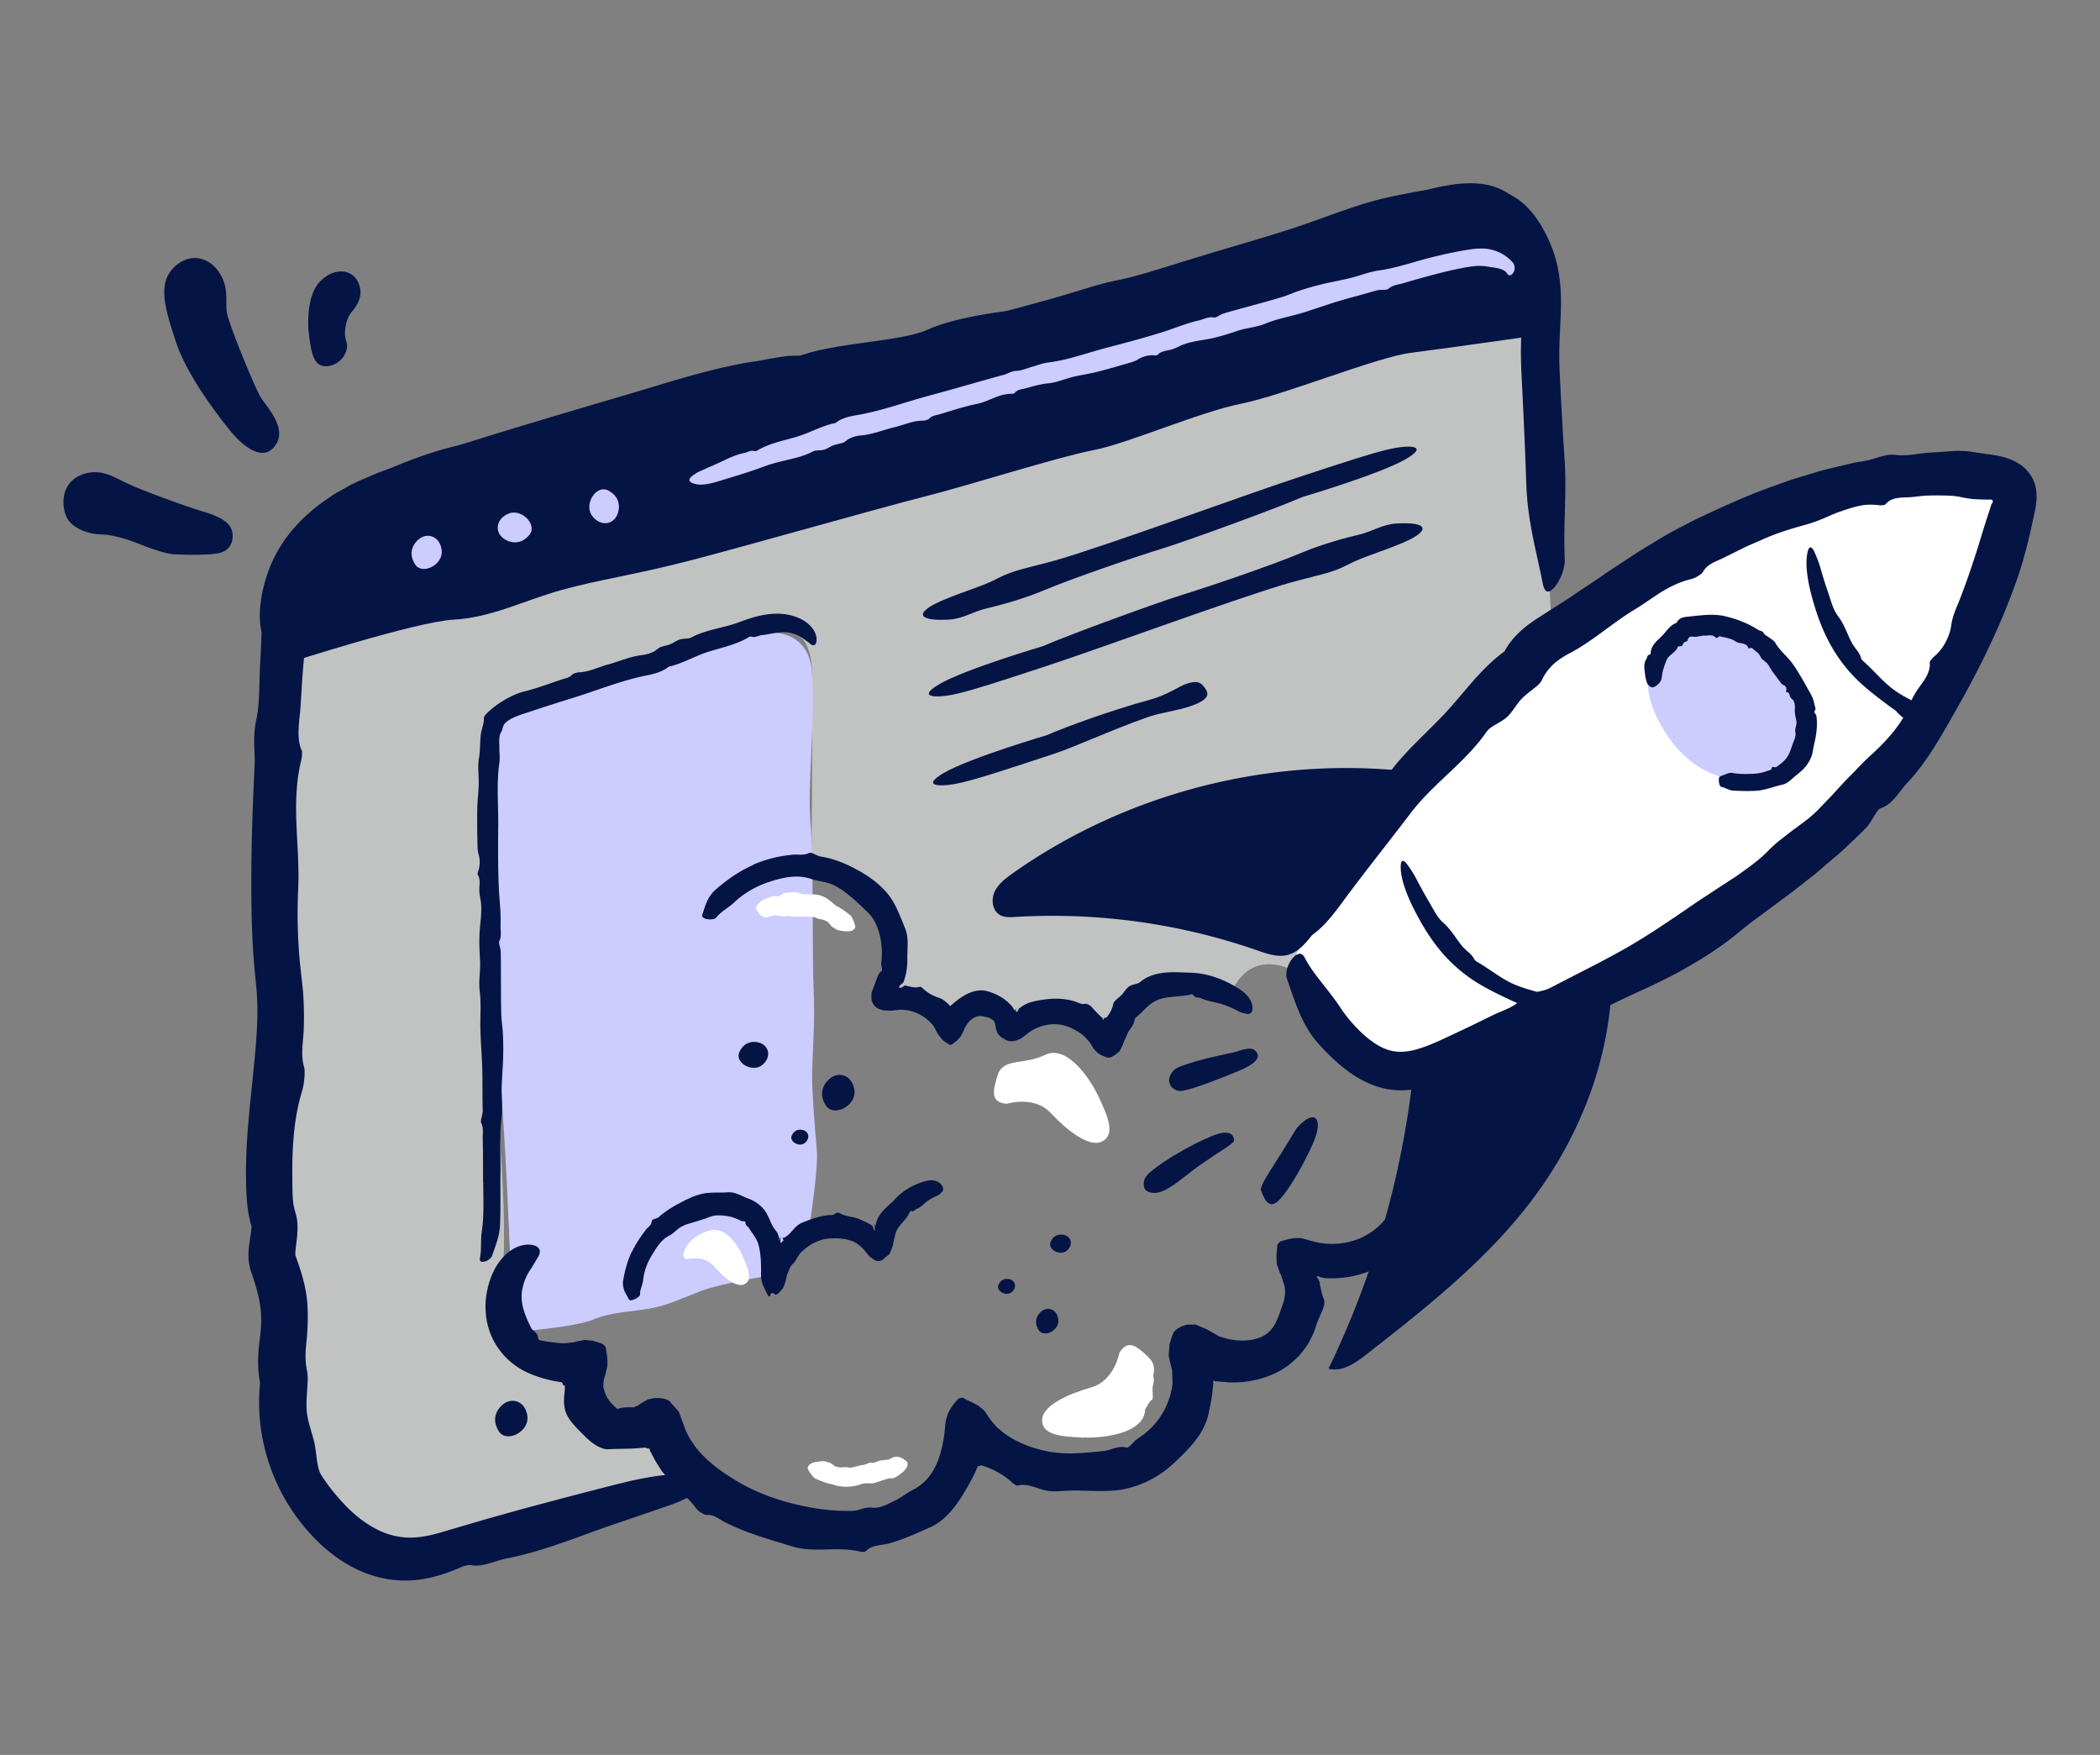 <svg xmlns="http://www.w3.org/2000/svg" width="298" height="249" fill="none"><rect width="100%" height="100%" fill="#808080" stroke="none"/><path fill="#fff" d="M182.606 130.283s1.979 11.833 8.498 18.088c6.526 6.256 29.528-4.086 29.528-4.086s31.995-17.106 43.102-29.921c11.108-12.816 22.331-45.156 22.331-45.156s-16.699-8.105-41.266 6.391c-24.567 14.496-45.671 37.559-45.671 37.559l-16.529 17.125h.007Z"/><path fill="#C1C3C3" d="m40.483 89.443-1.186 61.895v43.367s0 16.739 9.481 22.995c9.482 6.255 26.018-.807 26.018-.807l19.165-5.849s2.826-.406 2.02-4.235c-.807-3.836-2.731-5.273-2.731-5.273s-12.395 4.466-10.986-7.638c0 0-13.513-1.612-11.5-9.481 2.019-7.868-.604-31.066-.604-31.066l-1.01-50.225s2.216-3.022 10.288-5.449c8.071-2.419 25.882-8.017 25.882-8.017s9.806-4.209 9.915 5.835c.108 10.044-.095 26.987-.095 26.987s17.817 4.14 10.321 18.406c0 0 7.835.149 8.641 4.182 0 0 6.079-7.496 9.088.487 0 0 8.485-7.61 14.117 2.508 0 0 2.609-13.886 17.132-6.425 0 0 1.817-6.858 8.472-4.235 0 0 9.379-19.159 22.899-32.68 13.521-13.52 14.422-14.652 14.422-14.652l-2.257-45.521-51.607 9.69-92.175 27.95-33.717 7.238.007.013Z"/><path fill="#CCF" d="M107.57 89.876s7.211-1.58 7.665 5.632c.454 7.211-.678 16-.224 21.185.454 5.184.224 19.606.454 23.889.224 4.283-.223 9.468-.223 12.172 0 2.704.454 7.888.677 10.592.224 2.704-1.199 11.603-1.199 11.603l-5.11 5.97s-7.211 1.125-10.139 2.257c-2.927 1.132-4.73 2.026-7.21 2.481-2.48.454-5.409.454-8.113 1.579-2.704 1.125-11.256 1.748-11.256 1.748-.014 1.627-.915-22.032-1.363-28.118-.454-6.086-1.579-29.521-1.579-35.16 0-5.638-.555-19.26-.555-19.26s-3.05-4.859 6.641-7.563c9.691-2.704 31.554-9.014 31.554-9.014l-.02.007Z"/><path fill="#041444" d="M43.77 46.803s-.42-4.69 1.593-6.811c2.013-2.121 4.622-1.864 5.49.115.867 1.979-.319 3.382-1.044 4.283-.725.902-1.112 2.847-.664 4.073.447 1.227-.61 3.3-2.718 3.497-2.108.197-2.331-2.385-2.657-5.157ZM24.923 78.65s5.008.271 6.56-.291c1.552-.563 1.776-2.257 1.342-3.307-.434-1.05-1.694-1.796-4.08-2.494-2.385-.698-8.817-3.057-10.762-3.999-1.945-.942-3.957-2.277-6.614-1.111-2.657 1.165-2.718 4.202-1.925 5.91.793 1.714 3.348 2.466 4.92 2.466 1.573 0 4.02.814 4.927 1.173.915.359 4.216 1.7 5.619 1.653h.013Zm7.482-17.857s-5.584-6.77-7.353-12.023c-1.769-5.252-2.589-8.45-.535-10.667 2.053-2.216 4.866-1.864 6.472.38 1.606 2.236.928 4.323 1.213 5.936.285 1.613 3.938 10.593 4.832 12.016.895 1.423 4.114 4.642 1.708 7.15-2.406 2.508-6.33-2.785-6.33-2.785l-.007-.007Zm7.929 33.436c.868-.25 18.63-6.011 24.039-6.31 5.408-.298 9.915-2.704 15.323-4.208 5.408-1.505 10.22-2.101 18.332-4.209 8.112-2.1 27.04-7.509 33.052-9.013 6.011-1.505 19.233-5.707 24.038-6.608 4.805-.901 15.025-5.408 21.036-6.608 6.011-1.199 19.233-6.607 24.038-7.21 4.805-.604 19.532-2.704 19.532-2.704s0-3.003.298-6.913c.298-3.904-1.504-10.816-6.913-13.52-5.408-2.704-14.123 1.2-19.829 3.002-5.707 1.803-22.839 7.814-27.041 8.715-4.208.902-14.422 5.11-18.332 5.11s-12.321 1.2-16.224 3.002c-3.904 1.803-13.521 1.803-18.63 3.904-5.11 2.101-12.619 4.209-16.828 5.408-4.209 1.2-11.121 2.704-16.827 4.209-5.707 1.504-11.42 2.1-15.927 3.307-4.506 1.2-12.32 4.209-17.125 8.112-4.805 3.904-7.814 9.014-7.51 13.222.299 4.209-.603 9.915 1.505 9.319l-.007-.007Z"/><path fill="#CCF" d="M204.855 38.609a142.856 142.856 0 0 0-5.699 1.566c-.705.21-1.478.244-2.122.792-.318.272-1.118.061-1.768.258-1.769.542-3.572.976-5.341 1.511-1.721.522-3.409 1.139-5.13 1.66-1.708.516-3.531.82-5.124 1.485-1.382.576-2.765.617-4.113 1.077-1.43.482-2.921.956-4.385 1.2-1.071.183-2.135.325-3.145.684-.63.224-1.179.59-1.884.773-.657.17-1.443.203-1.897.759-.041.047-.353.054-.515.04-.773-.06-1.634.197-2.169.536-.529.332-1.037.454-1.565.61-1.458.427-2.921.854-4.392 1.22-1.105.278-2.236.427-3.341.698-1.152.278-2.325.8-3.429.901-1.112.102-2.122.393-3.159.685-.589.162-1.328.176-1.701.711-.033.048-.257.109-.365.102-1.83-.054-3.287 1.098-5.029 1.444-1.789.359-3.565.962-5.34 1.484-.475.135-1.01.17-1.369.583-.122.149-.617.298-.881.298-1.424-.02-2.738.617-4.101.942-1.552.366-3.036 1.003-4.669 1.152-.691.06-1.606.257-2.277.86-.312.278-1.105.333-1.66.536-.455.17-.848.474-1.302.617-.386.122-.82.088-1.233.142a1.041 1.041 0 0 0-.373.115c-2.101 1.098-4.486 1.227-6.689 2.047-2.209.827-4.5 1.511-6.77 2.196-1.254.38-2.562.69-3.646.257-.488-.196-.61-.535-.15-.921.34-.278.74-.57 1.166-.753.685-.305 1.376-.61 2.047-.908 1.403-.59 2.724-1.396 4.276-1.694.482-.095.969-.461 1.457-.264.068.027.265-.014.353-.061 1.836-1.125 4.019-1.45 6.038-2.108 1.722-.563 3.28-1.47 5.09-1.816.84-.685 1.999-.956 3.009-1.119 3.558-.596 6.933-1.877 10.396-2.799 3.51-.935 7.001-1.985 10.511-2.934.597-.163 1.051-.535 1.796-.556.698-.02 1.518-.386 2.277-.596.698-.197 1.41-.488 2.101-.57 2.853-.345 5.551-1.362 8.309-2.087 2.751-.718 5.503-1.443 8.207-2.304 1.647-.529 3.239-1.206 4.947-1.593.725-.162 1.417-.59 2.23-.413.23.047.82-.42 1.274-.563 1.132-.352 2.291-.65 3.436-.969 1.592-.44 3.192-.86 4.771-1.341.962-.292 1.877-.719 2.839-1.024a46.464 46.464 0 0 1 3.057-.854c1.301-.311 2.616-.535 3.917-.854 1.342-.332 2.691-.894 4.012-1.07 2.467-.34 4.778-1.166 7.177-1.783 1.2-.305 2.413-.59 3.653-.833.617-.122 1.24-.238 1.871-.332.305-.048.643-.095.996-.13a10.88 10.88 0 0 1 1.037-.04c.793.007 1.558.19 2.283.508a5.455 5.455 0 0 1 2.04 1.512c.143.162.217.413.244.644 0 .244-.027.474-.135.664-.197.38-.495.535-.685.454a.553.553 0 0 1-.203-.17c-.285-.48-.766-.657-1.233-.78-.482-.121-1.024-.162-1.64-.277a6.66 6.66 0 0 0-1.43-.081c-.461.02-1.003.101-1.539.19a42.14 42.14 0 0 0-3.199.684h-.02Z"/><path fill="#CCF" fill-rule="evenodd" d="M59.025 76.901c-.786.936-.84 2.088-.108 3.2 1.043 1.524 3.944.04 3.768-1.953-.19-2.148-2.304-2.866-3.66-1.247Zm13.067-.143c1.138.447 2.243.135 3.07-.915 1.111-1.47-1.213-3.755-3.043-2.955-1.98.86-1.986 3.097-.027 3.863v.007Zm15.702-4.403c.19-1.206-.359-2.216-1.558-2.799-1.681-.766-3.403 2-2.223 3.612 1.274 1.742 3.456 1.268 3.775-.813h.006Z" clip-rule="evenodd"/><path fill="#041444" d="M68.554 167.8c-.013-2.047 0-4.093-.054-6.14-.02-.759.15-1.538-.21-2.331-.176-.393.237-1.132.21-1.837-.06-1.904-.013-3.822-.061-5.733-.054-1.857-.21-3.707-.264-5.564-.054-1.837.129-3.741-.095-5.51-.197-1.532.129-2.921.04-4.392-.094-1.558-.155-3.171-.013-4.696.108-1.112.244-2.216.163-3.321-.048-.691-.265-1.335-.251-2.087.007-.698.183-1.491-.237-2.094-.034-.055.04-.366.095-.522.264-.759.237-1.681.054-2.305-.183-.616-.163-1.158-.176-1.728a110.318 110.318 0 0 1-.028-4.71c.02-1.172.17-2.345.204-3.517.034-1.227-.163-2.535.027-3.66.203-1.125.129-2.223.278-3.497.095-.738.481-1.518.433-2.318-.013-.074.156-.365.265-.474.901-.928 1.843-1.572 2.745-2.1.914-.523 1.775-.916 2.65-1.14 1.83-.447 3.639-1.138 5.455-1.741.481-.163 1.037-.217 1.39-.644.121-.149.63-.325.9-.339 1.471-.04 2.806-.738 4.202-1.118 1.593-.434 3.111-1.125 4.792-1.335.711-.088 1.647-.312 2.331-.942.312-.291 1.139-.366 1.701-.596.461-.183.868-.502 1.329-.658.4-.135.847-.115 1.274-.176.128-.02.277-.068.386-.122 2.162-1.159 4.622-1.342 6.899-2.21 1.152-.433 2.392-.853 3.782-1.057a9.819 9.819 0 0 1 2.148-.088c.759.048 1.504.23 2.216.502.779.305 1.538.78 2.053 1.423.529.63.787 1.41.658 2.047-.129.583-.488.623-.895.257-.311-.27-.677-.501-1.003-.745-.522-.4-1.159-.644-1.775-.786-1.322-.305-2.603.162-4.094.325-.474.054-.955.4-1.436.203-.068-.027-.272.007-.353.061-1.877 1.152-4.12 1.525-6.194 2.237-1.769.61-3.355 1.558-5.205 1.972-.854.711-2.04 1.023-3.07 1.226-3.653.719-7.089 2.149-10.62 3.233a289.089 289.089 0 0 0-5.36 1.715c-.888.298-1.823.576-2.569.874-.766.305-1.362.671-1.714 1.111-.244.326-.177.705-.482 1.193-.298.488-.216 1.308-.216 2.081 0 .725.101 1.531 0 2.229-.414 2.935-.136 5.896-.156 8.845-.028 2.934-.048 5.875.08 8.796.075 1.783.32 3.558.245 5.361-.034.766.197 1.572-.19 2.331-.108.217.197.929.21 1.423.041 1.227.027 2.454.034 3.687.014 1.708 0 3.416.047 5.117.034 1.037.204 2.067.245 3.104.047 1.084.054 2.182.02 3.273-.04 1.383-.17 2.752-.203 4.134-.034 1.43.155 2.921-.014 4.29-.319 2.548-.129 5.083-.156 7.624-.047 2.528.047 5.029-.068 7.679-.088 1.511-.637 2.846-1.131 4.256-.122.332-.495.63-.875.765-.372.136-.725.122-.82-.067a.537.537 0 0 1-.034-.298c.265-1.329.075-2.542.292-3.985.319-2.149.19-4.46.19-6.791h-.02Z"/><path fill="#CCF" d="M241.54 88.733s-4.175-.373-6.54 3.565c-2.365 3.937-.786 8.268 1.179 11.419 1.965 3.152 7.082 9.427 16.929 5.896 9.847-3.531-.467-15.662-.467-15.662s-6.134-5.238-11.101-5.218Z"/><path fill="#041444" d="M199.975 149.13c1.708-.292 3.613-1.146 5.673-2.115a265.459 265.459 0 0 0 6.126-2.941c1.512-.745 3.226-1.145 4.453-2.623.61-.732 2.48-.596 3.849-1.328 3.721-1.952 7.509-3.782 11.135-5.876 1.749-1.037 3.477-2.107 5.151-3.253 1.694-1.104 3.341-2.277 5.015-3.395a6730.74 6730.74 0 0 1 5.049-3.301c1.626-1.158 3.273-2.297 4.595-3.693a17.189 17.189 0 0 1 1.823-1.599c.63-.482 1.233-.97 1.863-1.43.624-.461 1.247-.915 1.864-1.397a17.164 17.164 0 0 0 1.715-1.585c.576-.603 1.165-1.207 1.748-1.817a89.341 89.341 0 0 1 1.708-1.863c.569-.617 1.193-1.186 1.755-1.803a35.729 35.729 0 0 1 1.755-1.749c1.776-1.606 3.443-3.307 4.704-5.326.779-1.268 1.145-2.677 2.033-4.006.4-.623.915-1.24 1.301-1.91.373-.678.63-1.39.549-2.176-.014-.129.441-.637.718-.874a6.758 6.758 0 0 0 1.579-2.054c.4-.759.665-1.559.746-2.257.196-1.348.678-2.385 1.138-3.503 1.213-3.09 2.257-6.256 3.213-9.427.345-1.193.766-2.365 1.132-3.558l.142-.448.068-.223c.02-.075.033-.088.04-.102a.49.49 0 0 0 .095-.108.401.401 0 0 0 .081-.305c-.061-.237-.372-.224-.562-.197l-.4-.013h-.488l-.955-.041a12.58 12.58 0 0 1-1.844-.244c-1.193-.298-2.379-.278-3.551-.298-.59 0-1.172.013-1.755.034-.583.04-1.166.122-1.755.183-1.329.156-2.976-.13-3.904 1.037-.088.101-.583.182-.82.149-.989-.122-1.972-.136-2.901.081-.935.197-1.85.495-2.751.82-.908.298-1.783.739-2.677 1.098-.895.373-1.81.657-2.752.908-1.931.542-3.883 1.166-5.747 2.02-.935.42-1.89.793-2.805 1.267-.922.46-1.844.915-2.759 1.369-.989.46-2.128.82-2.704 1.877-.196.38-1.192.935-1.762 1.05-1.531.367-2.927 1.071-4.276 1.885-1.315.86-2.602 1.789-3.944 2.589-3.043 1.877-5.686 4.31-8.932 6.024-.692.36-1.471.84-2.19 1.45-.698.638-1.335 1.417-1.741 2.339-.19.427-.678.847-1.24 1.28-.556.448-1.173.902-1.634 1.383-.759.78-1.24 1.796-2.012 2.528-.658.623-1.553 1.017-2.332 1.538-.23.156-.474.387-.637.617-3.029 4.371-7.522 7.292-10.755 11.514-3.212 4.236-6.587 8.418-9.746 12.721-1.755 2.372-3.625 4.751-6.14 5.557-1.131.359-1.836-.061-1.558-1.403.21-.982.494-2.087 1.03-3.029.827-1.525 1.64-3.063 2.487-4.527 1.776-3.03 3.239-6.31 5.842-8.919.813-.8 1.288-2.128 2.48-2.365.163-.034.502-.352.603-.562 2.203-4.48 6.181-7.747 9.583-11.311 2.894-3.043 5.219-6.54 8.695-9.061.583-1.112 1.43-2.101 2.379-2.969.956-.867 2.047-1.572 3.056-2.216l1.335-.854 1.342-.847a88.463 88.463 0 0 0 2.623-1.755c.881-.576 1.762-1.152 2.63-1.749.867-.596 1.728-1.193 2.622-1.762l2.643-1.742c.888-.569 1.796-1.104 2.698-1.653 1.782-1.132 3.68-2.087 5.55-3.063 3.883-1.837 7.787-3.653 11.874-5.05l1.524-.555c.509-.183 1.031-.325 1.546-.488l3.104-.942c1.05-.271 2.107-.515 3.158-.766l1.585-.373 1.607-.277c.732-.122 1.382-.373 2.087-.576a8.004 8.004 0 0 1 1.091-.251c.386-.034.8-.04 1.24.013.834.102 1.762.014 2.725-.115.237-.034.481-.074.725-.108l.732-.068a27.13 27.13 0 0 1 1.45-.108c.874-.041 1.762-.13 2.643-.19.881 0 1.755.027 2.575.17l1.275.196.637.088c.203.027.427.054.677.095.204.034.617.095.949.162.346.068.685.15 1.01.251a7.776 7.776 0 0 1 1.843.813c1.125.685 2.006 1.77 2.359 3.037.372 1.253.23 2.643-.061 3.95-.705 3.382-1.478 6.635-2.616 9.834-2.257 6.33-5.225 12.389-8.546 18.203-2.02 3.545-3.999 7.198-6.838 10.241-.61.637-1.125 1.396-1.708 2.08a7.079 7.079 0 0 1-.956.956 4.538 4.538 0 0 1-1.226.657c-.522.183-1.173 1.823-1.939 2.67-.982 1.01-2.012 1.966-3.036 2.935-1.016.976-2.128 1.836-3.178 2.765l-1.112.949-1.152.901-2.297 1.796c-1.559 1.152-3.118 2.311-4.676 3.463-.963.684-1.871 1.43-2.786 2.175-.908.759-1.857 1.451-2.826 2.128a46.56 46.56 0 0 1-3.124 2.006c-1.064.631-2.135 1.261-3.226 1.83a113.438 113.438 0 0 1-4.195 2.047 134.388 134.388 0 0 0-4.209 1.972c-1.45.691-2.866 1.511-4.289 2.284-1.43.752-2.86 1.471-4.317 1.958-2.725.902-5.314 2.047-7.875 3.24l-3.823 1.823c-1.267.603-2.541 1.24-3.998 1.796-1.437.549-3.023 1.037-4.792 1.206-1.748.19-3.734-.095-5.374-.779-1.66-.671-3.063-1.627-4.29-2.643a31.097 31.097 0 0 1-3.334-3.274c-1.159-1.328-1.979-2.826-2.63-4.35-.65-1.532-1.152-3.084-1.707-4.67-.258-.745 0-1.789.474-2.541.474-.759 1.118-1.22 1.545-1.024.163.075.366.265.468.475.678 1.328 1.559 2.467 2.433 3.585.881 1.118 1.769 2.216 2.623 3.504.63.955 1.341 1.857 2.128 2.69.786.841 1.619 1.606 2.473 2.203.854.603 1.728 1.037 2.569 1.247.82.21 1.674.217 2.643.054l-.021.007Z"/><path fill="#041444" d="M274.273 104a3.27 3.27 0 0 0-.63-.319c-1.817-.711-3.626-1.62-4.595-2.812-1.877-1.362-4.114-3.003-5.774-4.677a21.903 21.903 0 0 1-3.89-5.414c-1.017-1.986-1.722-4.08-2.284-6.16-.617-2.298-.99-4.684-.576-6.364.19-.76.542-.84.955.074.305.671.617 1.444.841 2.23.352 1.26.752 2.5 1.159 3.686.379 1.085.637 2.237 1.314 3.132.976 1.294 1.322 2.575 2.013 3.87.393.718 1.105 1.361 1.274 2.093.021.109.217.387.346.488 1.288 1.118 2.589 2.69 3.958 3.768 1.47 1.16 3.022 1.81 4.689 2.731 0 0 2.006.468 1.783 1.214-.224.745-.576 2.46-.576 2.46h-.007Zm-52.957 40.466a3.98 3.98 0 0 0-.684-.19c-1.918-.338-3.877-.86-5.063-1.829-2.114-.956-4.628-2.115-6.594-3.423-1.823-1.233-3.517-2.772-4.893-4.527-1.396-1.742-2.501-3.653-3.476-5.577-1.064-2.128-1.905-4.385-1.837-6.12.027-.786.366-.929.949-.115.433.596.894 1.294 1.267 2.019a66.708 66.708 0 0 0 1.877 3.382c.583.983 1.071 2.06 1.912 2.806 1.213 1.071 1.809 2.257 2.744 3.382.529.623 1.356 1.111 1.667 1.795.041.102.285.333.434.407 1.484.834 3.07 2.115 4.636 2.901 1.674.84 3.32 1.165 5.137 1.735 0 0 2.053.054 1.985.826-.067.773-.067 2.528-.067 2.528h.006Zm27.265-34.655c.765-.047 1.511-.155 2.189-.42.244-.095.576-.047.671-.481.033-.217.447.048.657-.102.535-.379 1.064-.765 1.45-1.307.38-.529.576-1.159.78-1.769.203-.59.569-1.207.447-1.864-.109-.542.237-1.01.142-1.532-.101-.542-.244-1.098-.223-1.667.02-.42.033-.86-.177-1.226-.128-.23-.413-.373-.508-.638-.095-.237-.061-.596-.535-.603-.041 0-.027-.135 0-.216.101-.373-.088-.678-.373-.78-.271-.102-.366-.285-.488-.46l-1.071-1.424c-.264-.366-.44-.793-.732-1.145-.298-.366-.786-.57-.982-.996-.197-.44-.542-.685-.881-.942-.197-.136-.332-.461-.719-.224-.034.02-.108-.027-.128-.075-.299-.84-1.248-.528-1.79-.921-.583-.4-1.301-.529-1.972-.665-.176-.027-.352-.176-.562.089-.075.088-.258.08-.339 0a.944.944 0 0 0-.739-.292c-.257-.013-.515.048-.766.034-.305-.034-.555.068-.833.095a2.07 2.07 0 0 1-.875.047c-.271-.04-.643.014-.731.509-.041.21-.366.183-.522.338-.129.122-.176.346-.298.455-.109.088-.312.047-.482.08a.134.134 0 0 0-.108.089 1.423 1.423 0 0 1-.346.535 2.606 2.606 0 0 1-.454.414c-.156.135-.312.27-.461.413a1.94 1.94 0 0 0-.339.515c-.291.773-.562 1.498-.65 2.264-.027.21-.034.42-.163.637-.095.217-.271.44-.603.698-.298.23-.644.346-.908.142-.19-.149-.379-.345-.461-.562-.081-.353-.217-.719-.244-1.085-.034-.38-.129-.772-.108-1.165-.014-.4.081-.793.305-1.139.122-.217.088-.549.467-.59.055 0 .116-.08.116-.135 0-.57.25-1.064.589-1.47.163-.21.346-.4.542-.577l.563-.549c.59-.637 1.091-1.47 1.992-1.775.129-.298.346-.502.59-.644.257-.122.549-.176.813-.21 1.891-.176 3.639-.481 5.381-.102 1.728.393 3.368 1.037 4.805 1.966.244.149.583.101.766.447.169.312.569.46.861.684.264.21.589.38.765.664.685 1.193 1.749 1.966 2.508 3.043.752 1.064 1.396 2.203 2.04 3.362.386.705.881 1.416 1.003 2.263.047.353.346.692.02 1.105-.088.109.244.4.285.637.088.583.088 1.179.047 1.762-.047.82-.217 1.62-.406 2.42-.109.488-.143 1.016-.319 1.504-.19.508-.461.996-.806 1.43-.427.556-.997.99-1.532 1.43-.549.454-1.084 1.044-1.782 1.193-1.254.291-2.352.738-3.538.86-1.166.095-2.304.048-3.422 0-.644-.02-1.159-.44-1.749-.542-.284-.054-.447-1.077-.264-1.375.034-.055.088-.116.135-.129.61-.183 1.18-.576 1.776-.461.888.163 1.789.169 2.657.115l.027.02Zm-47.528-.21c-20.006-2.541-40.9 2.677-57.362 14.32-1.009.718-2.046 1.504-2.561 2.629-.515 1.125-.298 2.684.786 3.287.637.353 1.41.312 2.141.265a88.537 88.537 0 0 1 34.32 4.73c1.45.508 3.015 1.057 4.486.624 1.41-.414 2.413-1.627 3.321-2.779l11.182-14.151c2.182-2.765 4.385-5.557 5.883-8.749-.861-.21-1.715-.427-2.576-.637"/><path fill="#041444" d="M199.541 152.103a711.752 711.752 0 0 1 23.517-11.758c1.776-.847 3.809-1.701 5.652-1.003-.298 11.148-4.581 22.019-11.304 30.91-6.492 8.594-15.079 15.33-23.564 21.965-1.552 1.213-3.422 2.494-5.32 1.979a127.992 127.992 0 0 0 11.833-40.243"/><path fill="#041444" d="M190.583 181.282c-.495.061-.99.081-1.485.095h-.745.054-.176a4.834 4.834 0 0 1-1.111-.258c-.061-.02-.116-.054-.177-.061-.061 0-.115.075-.081.136.142.217.285.447.386.691.048.088.041.176.055.264 0 .143-.001.244.074.448.122.576.237 1.152.501 1.768.143.414.021 1.01-.264 1.641-.251.637-.61 1.301-.813 1.978-.251.936-.691 1.83-1.186 2.684-.542.834-1.152 1.647-1.918 2.318-1.491 1.403-3.368 2.277-5.259 2.751-.928.217-1.864.36-2.812.4-.475.021-.942.007-1.417-.013l-1.138-.102c-.088-.007-.238-.027-.265-.027h-.115c-.074 0-.135 0-.19-.007a.664.664 0 0 1-.277-.081c-.034-.048-.123.027-.082.081.014.054.034.102.034.149.007.095 0 .204-.014.326-.054.454-.101.901-.149 1.348-.061.475-.156.942-.23 1.417-.095.467-.197.928-.291 1.382-.333 1.525-1.092 2.826-2 3.965-.908 1.138-1.951 2.121-3.043 3.138-2.304 2.148-5.32 3.49-8.22 3.761-2.122.183-4.134-.007-6.14.013-1.247 0-2.488.278-3.843-.047-1.267-.305-2.507-1.017-3.87-.644-.115.027-.623-.312-.854-.542a9.83 9.83 0 0 0-1.877-1.335 10.382 10.382 0 0 0-1.938-.861 5.709 5.709 0 0 1-.407-.135l-.094-.034-.021.013-.027.027-.068.068s-.027.014-.04.014c-.048.013 0 .047-.075.013h-.007s-.047-.02-.088-.02c-.02 0-.04 0-.068.007l-.04.013-.021.048-.04.088-.082.183c-.42.969-.948 1.985-1.524 2.955-.617 1.05-1.308 2.155-2.149 3.11-.827.956-1.789 1.749-2.812 2.223-2.054.929-3.89 1.762-5.896 2.338-1.152.332-2.535.19-3.382 1.119-.081.088-.522.128-.732.074-1.708-.407-3.273-.359-4.9-.318-1.606.04-3.246.054-4.784-.421-3.145-.976-6.466-1.87-9.536-3.422-.406-.21-.8-.488-1.213-.698-.407-.231-.847-.386-1.376-.353-.38.041-1.213-.528-1.525-.921a12.664 12.664 0 0 0-1.335-1.532c-.454-.515-.962-.955-1.443-1.443-.475-.502-.99-.963-1.43-1.512-.224-.264-.454-.535-.664-.806a19.632 19.632 0 0 1-.576-.888 12.81 12.81 0 0 1-.597-1.03l-.284-.529-.143-.264a.78.78 0 0 1 .034.061l-.013-.027c-.048-.108-.109-.197-.136-.305a3.97 3.97 0 0 1-.04-.183c-.035-.081-.095-.047-.123-.041-.074.014-.176-.013-.372-.108h-.041c-.088-.014-.142-.027-.278-.02-.217.02-.447.047-.677.067-.461.034-.936.068-1.424.075-.969.027-1.965.034-3.05.081-.494.014-1.199-.257-1.877-.725-.691-.44-1.341-1.111-1.884-1.66-.847-.868-1.762-1.762-2.175-2.914-.353-.983-.23-2.04-.136-3.003.034-.257.027-.745-.013-.677-.136-.15-.21-.136-.25-.163-.042-.02-.048-.034-.014-.081.027-.075 0-.068-.014-.109a.308.308 0 0 0-.115-.122l-.068-.041-.04-.02s.02 0-.055-.013l-.156-.027-.63-.095c-.224-.041-.468-.102-.698-.149a16.845 16.845 0 0 1-2.765-.875 10.332 10.332 0 0 1-3.395-2.216 9.982 9.982 0 0 1-2.338-3.544c-1.037-2.691-.82-5.557.108-8.011.515-1.362 1.362-2.643 2.446-3.497 1.071-.867 2.386-1.267 3.511-1.016 1.016.223 1.193.949.678 1.721-.366.61-.705 1.227-1.071 1.776-.617.86-.97 1.877-1.152 2.846-.19 1.023-.041 2.06.23 2.935.285.894.617 1.619 1.017 2.426.115.264.386.44.59.644.23.189.393.433.42.847 0 .115.19.318.332.325a26.75 26.75 0 0 0 2.046.305c.163.034.332.034.495.047l.244.028.291.013.292.014h.074l.15-.014.298-.034.603-.068.298-.033c.108-.028.217-.068.325-.102l.651-.129.325-.061c.109-.02.217-.047.292-.027l1.003.102c.244.067.467.135.698.203l.508.169c.088.034.149.034.244.102.101.068.23.19.319.319a.637.637 0 0 1 .135.311l.034.251.095.596c.027.238.067.516.088.8-.014.292.014.556-.02.868-.082.338-.15.677-.238 1.016-.088.339-.223.691-.278 1.024l-.027.467-.013.237c0 .082-.007.17 0 .183.081.515.257.99.474 1.396.217.407.475.732.732 1.01.136.156.244.251.36.366.121.115.25.237.4.366.541-.162.962-.23 1.375-.237h.305c.102.014.197 0 .291 0 .102.014.183 0 .285.007.034 0 .027.02.095-.007l.244-.108c.156-.068.318-.143.474-.211.136-.142.278-.216.414-.298l.528-.311.258-.156c.088-.048.162-.041.244-.068l.48-.102c.164-.041.326-.081.435-.061h.372c.122.007.258 0 .326.021.169.033.338.047.508.081.196.041.57.183.739.312.17.162.338.372.508.555l.501.57c.163.21.353.298.461.704l.746 2.006c.06.17.122.332.19.488l.047.122.088.163.054.102.217.406c.129.278.305.536.488.793.183.258.332.529.549.766 1.579 1.992 3.788 3.558 6.14 4.92 2.399 1.389 5.083 2.379 7.848 3.05 2.812.678 5.618 1.057 8.302.942.921-.048 1.626-.597 2.684-.441 1.023.136 2.182-.501 3.158-.976.928-.426 1.708-1.118 2.541-1.531 1.288-.624 2.304-1.633 3.016-2.908.359-.643.637-1.307.874-2.073l.048-.143.067-.264.143-.535c.101-.353.156-.739.23-1.112.136-.759.23-1.565.298-2.406l.061-.454.115-.359c.082-.23.143-.501.231-.691.183-.346.373-.712.549-.935.19-.278.339-.448.501-.651l.211-.244c.074-.081.108-.156.318-.237.176-.068.407-.102.515-.075.088.027.136.075.203.115.102.082.285.163.468.251l.325.149.36.163.467.251.237.129c.075.033.183.142.271.203l.563.454c.095.054.183.19.278.332l.271.407c.183.257.366.569.549.779l.542.637c.095.102.176.224.271.312l.292.244.582.488c.265.196.468.339.692.488 1.741 1.131 3.788 1.877 5.923 2.256 2.616.461 5.211.136 7.671-.108 1.092-.115 1.979-.807 3.213-.488.379.102 1.016-.867 1.545-1.22.332-.223.671-.461.983-.698l.44-.359c.142-.122.278-.264.42-.393.549-.536 1.078-1.132 1.491-1.81a11.185 11.185 0 0 0 1.308-2.819c.081-.244.142-.495.19-.745.061-.251.102-.502.129-.753l.027-.189.013-.095c0-.034.014-.048 0-.143l-.027-.901c-.02-.305 0-.59-.047-.915l-.265-1.037c-.067-.339-.162-.698-.21-1.01l.089-1.043.033-.529.102-.332.21-.671c.054-.156.109-.278.163-.42l.088-.203a.752.752 0 0 1 .183-.244c.21-.217.515-.414.569-.441l.325-.19c.041-.033.136-.061.231-.094l.285-.089.298-.094.474-.014h.481l.237-.014c.095.028.217.089.326.129l1.342.569c.447.244.901.516 1.348.766l.339.197c.115.074.183.061.271.095l.515.149.515.149c.109.034.102.02.149.034l.116.02c.298.061.603.088.908.129 1.531.142 3.158-.054 4.344-.935.61-.454 1.064-1.139 1.403-1.878.339-.738.576-1.524.861-2.317.176-.468.264-.969.311-1.471.007-.129 0-.251 0-.38v-.094s0-.17-.013-.217c-.027-.143-.028-.278-.068-.427l-.278-.868c-.108-.291-.136-.562-.339-.874l-.339-.955c-.047-.15-.135-.339-.149-.461v-.359l-.034-.719c0-.21.034-.339.041-.515l.041-.454.02-.332c.014-.122-.027-.19.108-.4.122-.196.346-.379.448-.4.42-.108.976-.305 1.863-.434h.99l.244.068.495.136c.67.19 1.294.345 1.924.481l.658.075.332.033h.081l.109.014h.081c.21 0 .427.02.637.007a8.788 8.788 0 0 0 1.267-.102 9.764 9.764 0 0 0 2.44-.657 9.471 9.471 0 0 0 3.924-3.077c.569-.766 1.172-1.464 1.708-2.237.528-.772.982-1.633 1.152-2.588 0-.027.013-.055.02-.082l.014-.04v-.021l1.552.244h-.014c-.319.542.712-1.22-.712 1.22l-.006-.02-.014-.027a2.48 2.48 0 0 1-.115-.217 3.38 3.38 0 0 1-.285-1.024c-.095-.711.021-1.396.38-1.572a.807.807 0 0 1 .528-.047c.285.074.563.142.841.21l.21.047s.095.041.162.088c.075.048.143.102.211.156.128.115.244.251.332.407.183.298.271.684.23 1.057l.02.237c.061.637.089 1.288.034 1.952-.094 1.322-.481 2.704-1.335 3.971-1.274 1.857-2.894 3.47-4.811 4.69a15.059 15.059 0 0 1-6.378 2.237l.021-.007Zm-83.677-58.603a17.968 17.968 0 0 1 5.632-1.409c.366-.041.738 0 1.104 0 .373-.014.746-.041 1.146-.238.203-.101.467 0 .766.143.298.142.616.305.948.366 1.803.271 3.518.989 5.117 1.863 1.566.841 3.07 1.905 4.276 3.314.57.712 1.071 1.525 1.444 2.372.38.847.718 1.688 1.057 2.515.617 1.45.339 2.9.359 4.33a9.865 9.865 0 0 1-.223 2.345c-.041.197-.102.386-.156.576l-.088.285-.041.129-.02.033c-.055.088-.129.21-.197.244-.108.088-.271.217-.393.373-.054.081-.054.176 0 .224.048.054.136.027.224 0 .156-.061.359-.197.454-.271.047-.034.081-.055.108-.048.312.068.651.149.976.217.38.068.746.102 1.139-.041.068-.027.359.17.488.305a5.823 5.823 0 0 0 2.134 1.241c.333.101.617.25.868.447.122.095.244.19.359.291l.271.271c.048 0 .027 0 .054.055.007.013.028.061.075.081.02.027.088 0 .095.034.278-.264.569-.508.881-.746 1.105-.874 2.65-1.741 4.242-1.369 1.512.4 2.616 1.091 3.518 2.074.128.142.216.292.318.447a.416.416 0 0 0 .054.136c.048.074.129.108.285-.142.034-.048.034-.014.014.054-.116.291.02.481.088.393.074-.054.169-.183.23-.291.027-.055.054-.109.075-.163-.041 0 .101-.095.189-.156.095-.068.19-.142.292-.203.4-.258.84-.468 1.308-.59a15.007 15.007 0 0 1 2.968-.461c1.01-.04 2.06.048 3.043.339.536.149.99.508 1.606.38.217-.041.746.223.929.46a12 12 0 0 0 .793.861l.549.536c.081.074.149.074.196.216.027.075.054.129.075.177.006.027.04.034.061.013.02-.02.013-.054.02-.081.014-.115.041-.17.149-.197.041-.013.095-.02.17-.034a.136.136 0 0 0 .074-.027c.041-.027.02.027.102-.088.129-.162.237-.339.352-.522.231-.359.407-.786.502-1.26.074-.461.806-.915 1.226-1.349.339-.373.597-.847 1.003-1.145.353-.258.82-.325 1.24-.454.122-.041.258-.122.36-.197.955-.813 2.202-1.199 3.442-1.328 1.227-.129 2.427-.027 3.626 0 2.426.047 4.771.922 6.764 2.162 1.104.678 2.107 1.633 2.107 2.894 0 .562-.311.887-.854.779-.393-.088-.826-.176-1.165-.379a15.345 15.345 0 0 0-1.701-.78c-1.186-.474-2.44-.535-3.579-1.043-.366-.17-.847-.001-1.097-.468-.034-.068-.19-.115-.272-.095-.874.217-1.68.257-2.5.339-.82.074-1.634.169-2.379.501-.637.271-1.179.725-1.66 1.2-.488.467-.942.942-1.471 1.362-.054.447-.217.807-.407 1.132-.108.156-.21.312-.318.461l-.041.054s-.013 0-.074.108c-.075.129-.129.204-.177.326l-.284.65c-.136.332-.305.59-.386.976l-.482.929c-.169.203-.345.284-.508.44-.075.054-.183.163-.23.183l-.177.088-.169.095c-.061.034-.088.061-.21.095a1.188 1.188 0 0 1-.373.041c-.108 0-.135-.034-.203-.055-.115-.04-.224-.074-.4-.149l-.244-.095-.312-.176c-.196-.068-.433-.345-.671-.583l-.176-.176-.156-.257-.318-.515c-.217-.326-.461-.549-.692-.834-.311-.305-.365-.325-.487-.434-.122-.088-.238-.183-.36-.257a8.299 8.299 0 0 0-1.552-.82 5.579 5.579 0 0 0-2.907-.319 6.468 6.468 0 0 0-2.142.725l-.162.095-.041.021c-.081.047-.074.047-.115.074-.061.041-.122.088-.183.129-.237.19-.488.332-.718.556-.251.169-.509.406-.739.467-.237.102-.481.21-.658.217-.203.034-.365.088-.596.061a1.901 1.901 0 0 1-.705-.21c-.169-.095-.237-.149-.359-.217-.102-.047-.244-.156-.386-.264-.143-.102-.292-.332-.42-.536a5.095 5.095 0 0 1-.258-.955c-.014-.082-.027-.163-.047-.244-.014-.061-.041-.197-.048-.197a.79.79 0 0 0-.278-.379c-.155-.136-.359-.224-.521-.305a1.235 1.235 0 0 0-.461-.129c-.149-.027-.251-.027-.393-.081-.407-.115-.888-.048-1.322.203a2.912 2.912 0 0 0-.617.474c-.054.061-.067.068-.162.177-.122.156-.183.264-.278.399-.19.231-.305.604-.454.915-.109.258-.244.455-.359.685-.129.19-.265.298-.393.454-.129.129-.231.197-.353.298l-.284.21-.211.163c0 .061-.345.081-.366.013l-.237-.142-.115-.074-.176-.122c-.136-.102-.271-.19-.414-.299l-.487-.609c-.17-.177-.312-.461-.455-.732-.149-.251-.271-.57-.447-.773a2.23 2.23 0 0 0-.264-.298l-.149-.156c-.082-.095-.19-.17-.285-.258-.183-.183-.406-.318-.61-.474-.867-.569-1.884-.942-2.9-.989l-.258-.021c-.115 0-.244.007-.366.021l-.752.074-.231.041h-.196l-.393-.014c-.251-.013-.576 0-.712-.068l-.528-.155c-.156-.048-.312-.15-.482-.299-.345-.305-.569-.806-.589-1.118v-.583l.013-.291v-.075l.048-.101.088-.204c.244-.555.4-1.125.61-1.646.054-.136.108-.265.169-.4a5.14 5.14 0 0 1 .163-.312c.074-.122.183-.237.339-.346.19-.122-.075-.725-.041-1.077.088-.888.122-1.796.02-2.697-.149-1.241-.481-2.481-1.111-3.545-.386-.644-.962-1.145-1.498-1.66-.556-.543-1.125-1.085-1.741-1.579-.773-.637-1.593-1.274-2.549-1.701-.996-.448-2.134-.495-3.124-.834-1.891-.644-3.91-.21-5.774.393-1.877.596-3.673 1.599-5.117 2.975-.813.773-1.83 1.24-2.534 2.135-.312.393-1.728.305-1.945-.115a.447.447 0 0 1-.02-.298c.399-1.207.718-2.508 1.822-3.497 1.627-1.43 3.423-2.698 5.429-3.572l-.007-.034Z"/><path fill="#041444" d="M89.658 177.648c.536-1.152 1.26-2.189 2.02-3.198.298-.373.766-.57.82-1.213.04-.312.712-.278 1.016-.577.428-.406.922-.738 1.403-1.077.516-.291 1.004-.63 1.546-.881l.765-.414.8-.359c.529-.264 1.112-.406 1.688-.569.582-.115 1.192-.135 1.782-.156.596 0 1.186.014 1.782-.034 1.058-.074 1.898.515 2.847.868 1.023.359 2.073 1.098 2.616 2.053.406.691.623 1.403.996 2.027.23.386.596.704.725 1.186l.034.169.014.088v.02-.02.007c-.007.02-.014.041-.007.061.013.034.081.041.278-.122.033-.027-.041.034-.088.102-.244.305-.204.501-.048.216.156-.277.136-.257.142-.257.021-.027.034-.095 0 .074-.02.061-.04.285-.067.427a5.098 5.098 0 0 0-.048.305c0 .014.041-.156.061-.244.027-.095.034-.108.041.068.013.217.068.183.129.109.034-.041.067-.102.108-.156.047-.075.251.013.054-.475-.02-.04.014-.074.054-.061.048 0 .068.034.136 0a2.285 2.285 0 0 0 .556-.366c.23-.176.413-.406.616-.623.387-.447.814-.915 1.39-1.145 1.199-.475 2.419-.929 3.7-1.064.346-.048.698.088 1.017-.251.115-.129.481-.122.657-.021.908.529 1.904.441 2.819.861.502.237 1.024.447 1.511.739l.177.115c.047.034.149.102.122.088 0 .014.02.034.034.061.02.061.047.136.081.292.027.128.095.257.149.298.054.034.088-.007.048-.366-.041-.319.054-.075.047-.197-.014-.101-.142-.332-.142-.332s.142.109.223.115c.027 0 .034-.013.014-.034.129-.799.569-1.504 1.118-2.073.535-.59 1.166-1.064 1.687-1.647 1.085-1.152 2.535-1.993 4.08-2.433.841-.264 1.83-.285 2.46.495.285.345.299.759.021 1.037-.204.21-.427.386-.651.494-.373.143-.718.353-1.05.536-.698.406-1.159 1.091-1.911 1.355-.238.095-.339.427-.726.271-.054-.02-.149.027-.169.075-.224.562-.542.976-.901 1.375l-.529.604c-.156.216-.325.427-.441.671-.047.101-.094.21-.128.318l-.055.163-.027.088-.04.169c-.109.468-.238.935-.326 1.464l-.23.63-.122.312c-.041.095-.088.231-.136.251-.189.19-.399.359-.616.474-.075.19-.346.346-.515.42-.136.068-.285.075-.441.082-.074 0-.156 0-.23-.014-.021 0-.041 0-.061-.007l-.088-.047-.177-.102a7.868 7.868 0 0 1-.657-.447c-.373-.407-.732-.922-1.098-1.281-.095-.081-.183-.169-.291-.244-.095-.068-.088-.074-.143-.115a1.526 1.526 0 0 0-.237-.183 3.8 3.8 0 0 0-1.118-.515c-.8-.237-1.654-.278-2.48-.264-.848.02-1.681.23-2.42.589-.759.359-1.443.902-2.06 1.505a.644.644 0 0 0-.102.129l-.115.183c-.074.128-.149.25-.23.379l-.129.19c-.048.081-.095.162-.149.244a2.21 2.21 0 0 1-.359.427c-.211.135-.38.549-.556.942l-.136.312c-.04.115-.088.189-.128.386-.082.345-.17.698-.251 1.043-.109.272-.217.583-.319.78-.216.203-.474.549-.677.732-.163.108-.36.203-.461.115-.427-.373-.556-.17-.651.102l-.027.101s.02.088-.135.068c-.15-.027-.116-.074-.143-.102l-.054-.101c-.075-.143-.163-.285-.264-.488l-.359-.78a3.61 3.61 0 0 1-.217-.603c-.034-.115-.061-.291-.088-.433-.014-.19-.014-.407-.021-.61.021-1.769-.047-3.301-.461-4.494-.311-.82-.874-1.43-1.247-2.067-.176-.284-.555-.325-.501-.854 0-.155-.434-.074-.61-.155-.441-.231-.915-.448-1.444-.577-.732-.183-1.538-.277-2.344-.182-.488.094-.942.284-1.397.46-.487.129-.955.319-1.457.441-.311.095-.616.203-.942.285-.318.094-.616.244-.921.393-.617.345-1.058.942-1.681 1.247-1.186.596-1.857 1.755-2.508 2.826-.664 1.077-1.104 2.297-1.22 3.53a2.21 2.21 0 0 1-.115.509c-.034.162-.088.332-.135.494a6.243 6.243 0 0 0-.15.502c-.04.169-.04.346-.033.515.02.305-1.037.895-1.417.8a.318.318 0 0 1-.183-.136c-.19-.386-.447-.772-.623-1.193-.15-.42-.258-.881-.197-1.369.237-1.436.617-2.839 1.22-4.147l.027.013Z"/><path fill="#041444" fill-rule="evenodd" d="M163.793 169.259c1.721-.007 3.416-1.701 6.093-3.667 4.527-3.192 5.435-3.327 5.204-4.066-.176-.63-.576-.861-1.504-.806-1.383.074-6.676 2.765-9.481 4.893-1.518 1.118-1.857 1.579-1.796 2.588.02.692.637 1.037 1.491 1.058h-.007Zm3.504-14.474c.813.177 4.96-1.355 8.911-3.022 1.952-.888 2.644-1.708 2.108-2.467-.447-.664-1.186-.671-3.002-.041-1.376.312-2.623.576-3.944.881-2.142.529-4.256 1.234-4.663 1.593-1.186.996-1.091 2.69.576 3.063l.014-.007Zm11.616 14.027c.338.854.894 2.623 2.128 1.857 1.443-.956 4.046-5.605 5.225-8.322 1.735-3.796.223-5.199-2.318-2.196-3.097 5.211-5.015 7.644-5.035 8.654v.007Zm-61.584-15.357c-.841 1.003-.895 2.237-.116 3.43 1.118 1.633 4.229.04 4.04-2.095-.211-2.304-2.474-3.07-3.924-1.335Zm-46.403 46.239c-.84 1.003-.895 2.236-.115 3.429 1.118 1.633 4.229.041 4.039-2.094-.21-2.304-2.474-3.07-3.924-1.335Zm79.821-24.519c-.745-.081-1.349.285-1.667 1.037-.42 1.051 1.328 2.026 2.284 1.254 1.03-.834.671-2.155-.617-2.291Zm-7.699 6.289c-.61-.067-1.105.237-1.369.854-.346.861 1.091 1.661 1.87 1.024.847-.685.549-1.769-.501-1.878Zm-29.338-21.173c-.61-.068-1.104.237-1.369.853-.345.861 1.091 1.661 1.871 1.024.847-.685.549-1.769-.502-1.877Zm-6.431-12.447c-1.064-.115-1.925.406-2.386 1.484-.596 1.505 1.898 2.887 3.26 1.789 1.471-1.193.962-3.077-.881-3.273h.007Zm40.201 38.519c-.583.698-.623 1.545-.081 2.372.772 1.125 2.921.027 2.792-1.451-.142-1.592-1.708-2.128-2.711-.921Z" clip-rule="evenodd"/><path fill="#041444" d="M215.996 44.56c.129-3.383-.21-6.242-1.585-8.892-.685-1.376-1.539-2.494-2.278-2.928-.379-.23-.765-.366-1.369-.434-.596-.068-1.355-.054-2.182-.02-.617.027-1.274.04-1.958.047h-1.83l-.163.027-.664.102c-.237.047-.569.163-.84.25-.285.102-.57.21-.854.34a9.187 9.187 0 0 0-.874.48c-1.119.692-3.741.475-6.012 1.261-6.126 2.074-12.354 4.155-18.528 6.364-3.016 1.07-5.991 2.21-9.048 3.273-.752.278-1.531.529-2.311.787l-1.165.386-1.214.352c-.413.115-.806.237-1.233.346l-1.369.298-2.216.447a439.43 439.43 0 0 0-9.095 2.142c-3.07.766-6.106 1.593-8.993 2.595-5.015 1.742-9.82 2.217-14.794 3.484-2.664.644-5.354 1.294-8.255 1.64-.718.102-1.498.129-2.243.19-.624.034-1.247.074-1.871.108-.576 0-1.226.109-1.836.15-.624.053-1.24.094-1.871.169-3.666.352-7.394.86-10.999 1.897-2.257.637-4.256 1.654-6.736 2.264-2.298.576-5.016.915-6.75 2.365-.15.122-1.22.25-1.77.278-2.635.129-5.638 1.064-7.57 2.08-1.876 1.004-3.659 1.491-5.502 2.108-2.528.847-5.056 1.701-7.584 2.548l-3.768 1.302-1.877.657-.942.325-.834.34c-3.375 1.24-6.553 2.791-8.729 5.231a10.79 10.79 0 0 0-2.277 4.392c-.406 1.572-.501 3.212-.508 4.662 0 .156-.014.258.02.488l.041.617c.014.21.02.413.027.61l-.06.542-.048.319-.088.636c-.055.427-.102.848-.156 1.275-.095.847-.17 1.687-.237 2.52-.136 1.681-.23 3.349-.333 5.036-.128 2.155-.69 4.656.156 6.479.082.169.028.976-.067 1.342-1.525 6.092-.15 12.199-.441 18.345a73.243 73.243 0 0 0 .17 9.529c.047.793.155 1.559.237 2.338l.278 2.596a49.06 49.06 0 0 1 .108 5.265c-.061 1.844-.474 3.748.04 5.449.19.61.021 2.467-.25 3.335-.725 2.365-1.098 4.791-1.274 7.197a32.157 32.157 0 0 0-.095 1.796 39.39 39.39 0 0 0-.04 1.775c-.014.59 0 1.173 0 1.749 0 .589.013 1.172.02 1.755.02 1.186.115 2.135.393 2.996l.183.704c.047.238.074.482.108.719.04.535.04.894.02 1.281-.033.732-.115 1.321-.176 1.85a13.01 13.01 0 0 0-.122 1.274v.237c.007.041.014.088.02.136l.265.738.284.834a29 29 0 0 1 .522 1.742c.319 1.199.57 2.487.63 3.829.082 1.423.041 3.124-.121 4.845-.102.915-.163 1.586-.156 2.318 0 .725.081 1.45.23 2.142.264 1.267-.25 3.802-.047 5.692.156 1.552.738 2.948 1.057 4.358.278 1.2.291 2.474.61 3.7.088.373.271.78.474 1.078a28.036 28.036 0 0 0 3.186 4.005c1.152 1.22 2.433 2.298 3.829 3.118 1.389.84 2.9 1.382 4.459 1.545 1.545.19 3.314-.082 5.184-.61 1.986-.583 3.972-1.166 5.964-1.755a432.28 432.28 0 0 1 6.08-1.701 876.639 876.639 0 0 1 12.218-3.213c4.487-1.159 9.163-2.155 12.653-1.362 1.572.359 1.803 1.145.034 2.135-1.301.725-2.812 1.491-4.385 2.013-2.507.86-5.022 1.721-7.461 2.555-5.09 1.701-10.01 3.869-15.493 4.94-1.7.332-3.537 1.301-5.11.956-.216-.048-.915.088-1.233.223-1.715.759-3.592 1.444-5.727 1.783-2.114.352-4.52.203-6.675-.427-2.182-.624-4.154-1.715-5.896-3.023-1.742-1.315-3.253-2.853-4.568-4.52-4.52-5.734-6.553-12.951-5.828-19.864-.373-1.925-.346-4.025-.068-6.065.21-1.573.291-2.874.15-4.317-.075-.814-.245-1.674-.482-2.582-.122-.455-.25-.915-.4-1.383l-.224-.712-.27-.799c-.082-.231-.13-.475-.197-.712-.054-.237-.088-.481-.122-.725a8.559 8.559 0 0 1-.027-1.362c.04-.759.142-1.362.223-1.905.082-.528.15-.989.177-1.328l.013-.217v-.108a.56.56 0 0 0-.02-.149c-.19-.61-.353-1.342-.448-1.979a21.708 21.708 0 0 1-.203-1.877c-.081-1.2-.095-2.244-.108-3.409a79.441 79.441 0 0 1 .284-6.662c.346-4.358.895-8.539 1.186-12.599.116-1.538.163-3.049.15-4.547-.028-.739-.041-1.484-.109-2.216l-.224-2.338c-.338-3.355-.46-6.649-.515-9.929-.088-6.553.122-13.039.448-19.498.115-2.202-.319-4.12.237-6.668.522-2.392.4-5.53.576-8.336.04-.712.075-1.437.102-2.162.027-.644.047-1.288.074-1.918v-.054l-.014-.054-.033-.156-.034-.217-.068-.434c-.047-.291-.054-.569-.075-.847-.047-.562-.013-1.098.014-1.626.257-3.057 1.2-6.018 2.738-8.573 1.532-2.569 3.632-4.656 5.89-6.35l1.734-1.214c.596-.359 1.206-.677 1.81-1.023 1.2-.725 2.467-1.186 3.72-1.748.637-.285 1.234-.502 1.83-.719l1.803-.657c1.2-.44 2.412-.84 3.619-1.247 9.63-3.152 19.348-6.005 29.033-8.858 2.955-.874 5.896-1.789 8.878-2.63a114.33 114.33 0 0 1 4.513-1.165c1.539-.325 3.057-.67 4.649-.881.671-.095 1.342-.237 2.034-.366.698-.115 1.402-.244 2.107-.339.685-.115 1.478-.115 2.209-.108.807.02 1.315.108 1.932.278.169.047.434.034.759-.02.332-.075.732-.19 1.152-.32.834-.243 1.789-.589 2.589-.751a263.247 263.247 0 0 0 12.104-2.732 680.007 680.007 0 0 0 16.943-4.459c1.728-.474 3.435-1.023 5.184-1.545.861-.271 1.769-.515 2.67-.76.434-.128.949-.223 1.437-.331l.739-.15.542-.128.542-.122c.176-.04.359-.075.576-.142l1.247-.346c.827-.217 1.715-.515 2.575-.766a4920.47 4920.47 0 0 0 5.273-1.626c4.479-1.376 9.02-2.637 13.527-4.094 4.676-1.511 9.407-3.564 14.137-4.547 1.084-.244 2.243-.44 3.348-.678l1.782-.298.454-.075.549-.047 1.091-.075c.204-.013.305 0 .434 0h.38c.25.014.508.014.772.007l1.613-.034c1.112-.02 2.311-.081 3.741.109.712.108 1.477.27 2.223.59l.556.236c.183.089.352.197.528.299.36.196.678.427.983.677 1.227.983 2.047 2.115 2.738 3.2 1.281 2.127 2.264 4.56 2.623 7.054.406 2.467.305 4.846.21 7.035-.109 2.202-.21 4.256-.122 6.269.19 4.296.427 8.647.718 12.95.332 4.9-.203 9.4.027 14.192.109 2.236-1.931 5.347-2.717 4.466-.149-.17-.319-.529-.387-.895-.908-4.662-2.182-8.912-2.358-14.293a777.75 777.75 0 0 0-.502-11.914c-.081-1.999-.223-3.91-.257-6.092-.02-2.115.108-4.148.162-6.052l.007.02Z"/><path fill="#041444" d="M184.849 70.504s10.965-3.233 14.625-5.354c3.659-2.122.067-2.027-2.677-1.342-2.474.616-4.907 1.389-12.87 4.018-7.963 2.63-27.163 9.699-34.211 11.698-3.524.996-5.747 1.28-8.132 2.534-2.135 1.125-4.466 1.715-7.699 3.07-3.992 1.668-4.046 3.064.827 2.78 1.904-.11 3.429-1.14 5.15-1.546 2.162-.515 5.347-1.376 8.119-2.541 4.561-1.918 13.819-5.036 17.004-6.005 3.185-.97 15.885-5.578 19.877-7.313h-.013Zm-36.861 21.179s-10.965 3.232-14.625 5.354c-3.66 2.12-.068 2.026 2.677 1.341 2.474-.616 4.907-1.389 12.87-4.018 7.963-2.63 27.162-9.698 34.21-11.698 3.525-.996 5.747-1.28 8.133-2.534 2.135-1.125 4.466-1.715 7.699-3.07 3.991-1.667 4.046-3.063-.827-2.779-1.904.109-3.429 1.139-5.151 1.545-2.162.516-5.347 1.376-8.119 2.542-4.561 1.918-13.818 5.035-17.003 6.004-3.185.97-15.886 5.578-19.877 7.313h.013Zm.597 12.615s-10.966 3.233-14.625 5.354c-3.66 2.121-.068 2.026 2.677 1.342 2.473-.617 4.906-1.389 12.869-4.019 3.192-1.05 8.011-3.341 13.304-5.205 1.999-.705 4.215-.901 6.221-1.606 2.969-1.037 2.386-1.959 1.898-2.616-.488-.657-.888-1.044-2.481-.562-.982.298-2.799 1.613-5.116 2.25-5.802 1.585-12.003 3.869-14.761 5.062h.014Z"/><path fill="#fff" d="M120.595 129.817c-.413-.366-1.484-1.125-1.877-1.254-.705-.481-1.389-1.403-2.725-1.606-1.348-.204-1.551.156-2.873-.346-.319-.115-1.369.075-1.715.088-.372.007-.854.631-1.179.475-.345-.17-1.118.142-1.803.461-.555.257-1.416 1.023-1.043 1.511.196.257.379.596.684.813.522.373 1.017.122 1.864-.115.047.027 1.125.19 1.403.183.494-.014.508-.19 1.023 0 .508.183.719-.068 1.261.007.515.074.833-.014 1.342.067.738-.088.779.244 1.457.319.25.027.914.203 1.186.515.061.068.372.549.65.678.298.135.386.291.685.359.474.115 1.084.217 1.592.169.454-.04.929-.386.834-.759-.183-.725-.563-1.518-.766-1.572v.007Zm-4.791 80.009c.488.251 1.721.719 2.135.732.799.285 1.592.482 2.934.339 1.355-.142 1.274-.569 2.677-.413.339.034 1.328-.332 1.654-.434.359-.102.942-.366 1.301-.298.379.074 1.043-.42 1.626-.901.475-.394.963-1.159.475-1.539-.258-.203-.461-.379-.82-.508-.604-.224-.915-.156-1.674.291-.054-.013-1.132.102-1.403.183-.475.143-.447.312-.99.258-.535-.048-.677.251-1.22.312-.521.054-.806.223-1.314.277-.698.271-.82-.04-1.491.061-.244.041-.935.034-1.281-.196-.075-.048-.502-.441-.8-.495-.325-.054-.447-.183-.752-.176-.488.007-1.105.068-1.579.244-.427.149-.8.61-.617.942.359.657.929 1.321 1.139 1.328v-.007Zm37.952-5.868c.549-.054 1.837-.318 2.196-.528.827-.19 1.83-.156 2.894-1.003 1.07-.854 1.064-.888 2.324-1.512.305-.156 1.111-.732 1.335-.989.251-.285.597-1.145.929-1.281.359-.142-.041-1.423.189-2.142.19-.582.19-1.491-.427-1.552-.325-.033-.21-.223-.576-.142-.63.136-.583.495-.989 1.281-.054.014-.163 1.294-.346 1.511-.325.373-.447.624-.928.875-.481.244-.678.474-1.105.813-.407.325-1.105.495-1.511.813-.441.603-1.071-.068-1.586.38-.19.162-.773.528-1.186.521-.088 0-.657-.101-.942.014-.305.129-.474.088-.725.258-.407.271-.895.65-1.206 1.05-.278.359-.346.942-.014 1.125.657.359 1.491.617 1.674.508Z"/><path fill="#fff" d="M158.846 191.94s-.699 3.965-3.965 4.9c-3.267.936-7.001 2.569-7.001 4.67s2.657 2.338 5.876 2.453c3.219.115 8.681-.705 8.749-4.026.068-3.32 2.406-5.421.535-7.292-1.863-1.863-3.036-2.568-4.201-.698l.007-.007Zm-15.961-35.327s3.842-1.207 6.174 1.267c2.331 2.474 5.496 5.035 7.36 4.066 1.863-.969.854-3.436-.529-6.35-1.383-2.914-4.615-7.387-7.604-5.916-2.989 1.47-5.923.359-6.723 2.88-.799 2.514-.881 3.876 1.308 4.053h.014Zm-45.413 22.052s2.372-.651 3.741.908c1.369 1.558 3.246 3.192 4.411 2.643 1.159-.549.597-2.081-.183-3.89-.779-1.81-2.527-4.209-4.513-3.782-3.361.725-4.791 3.958-3.456 4.114v.007Z"/></svg>